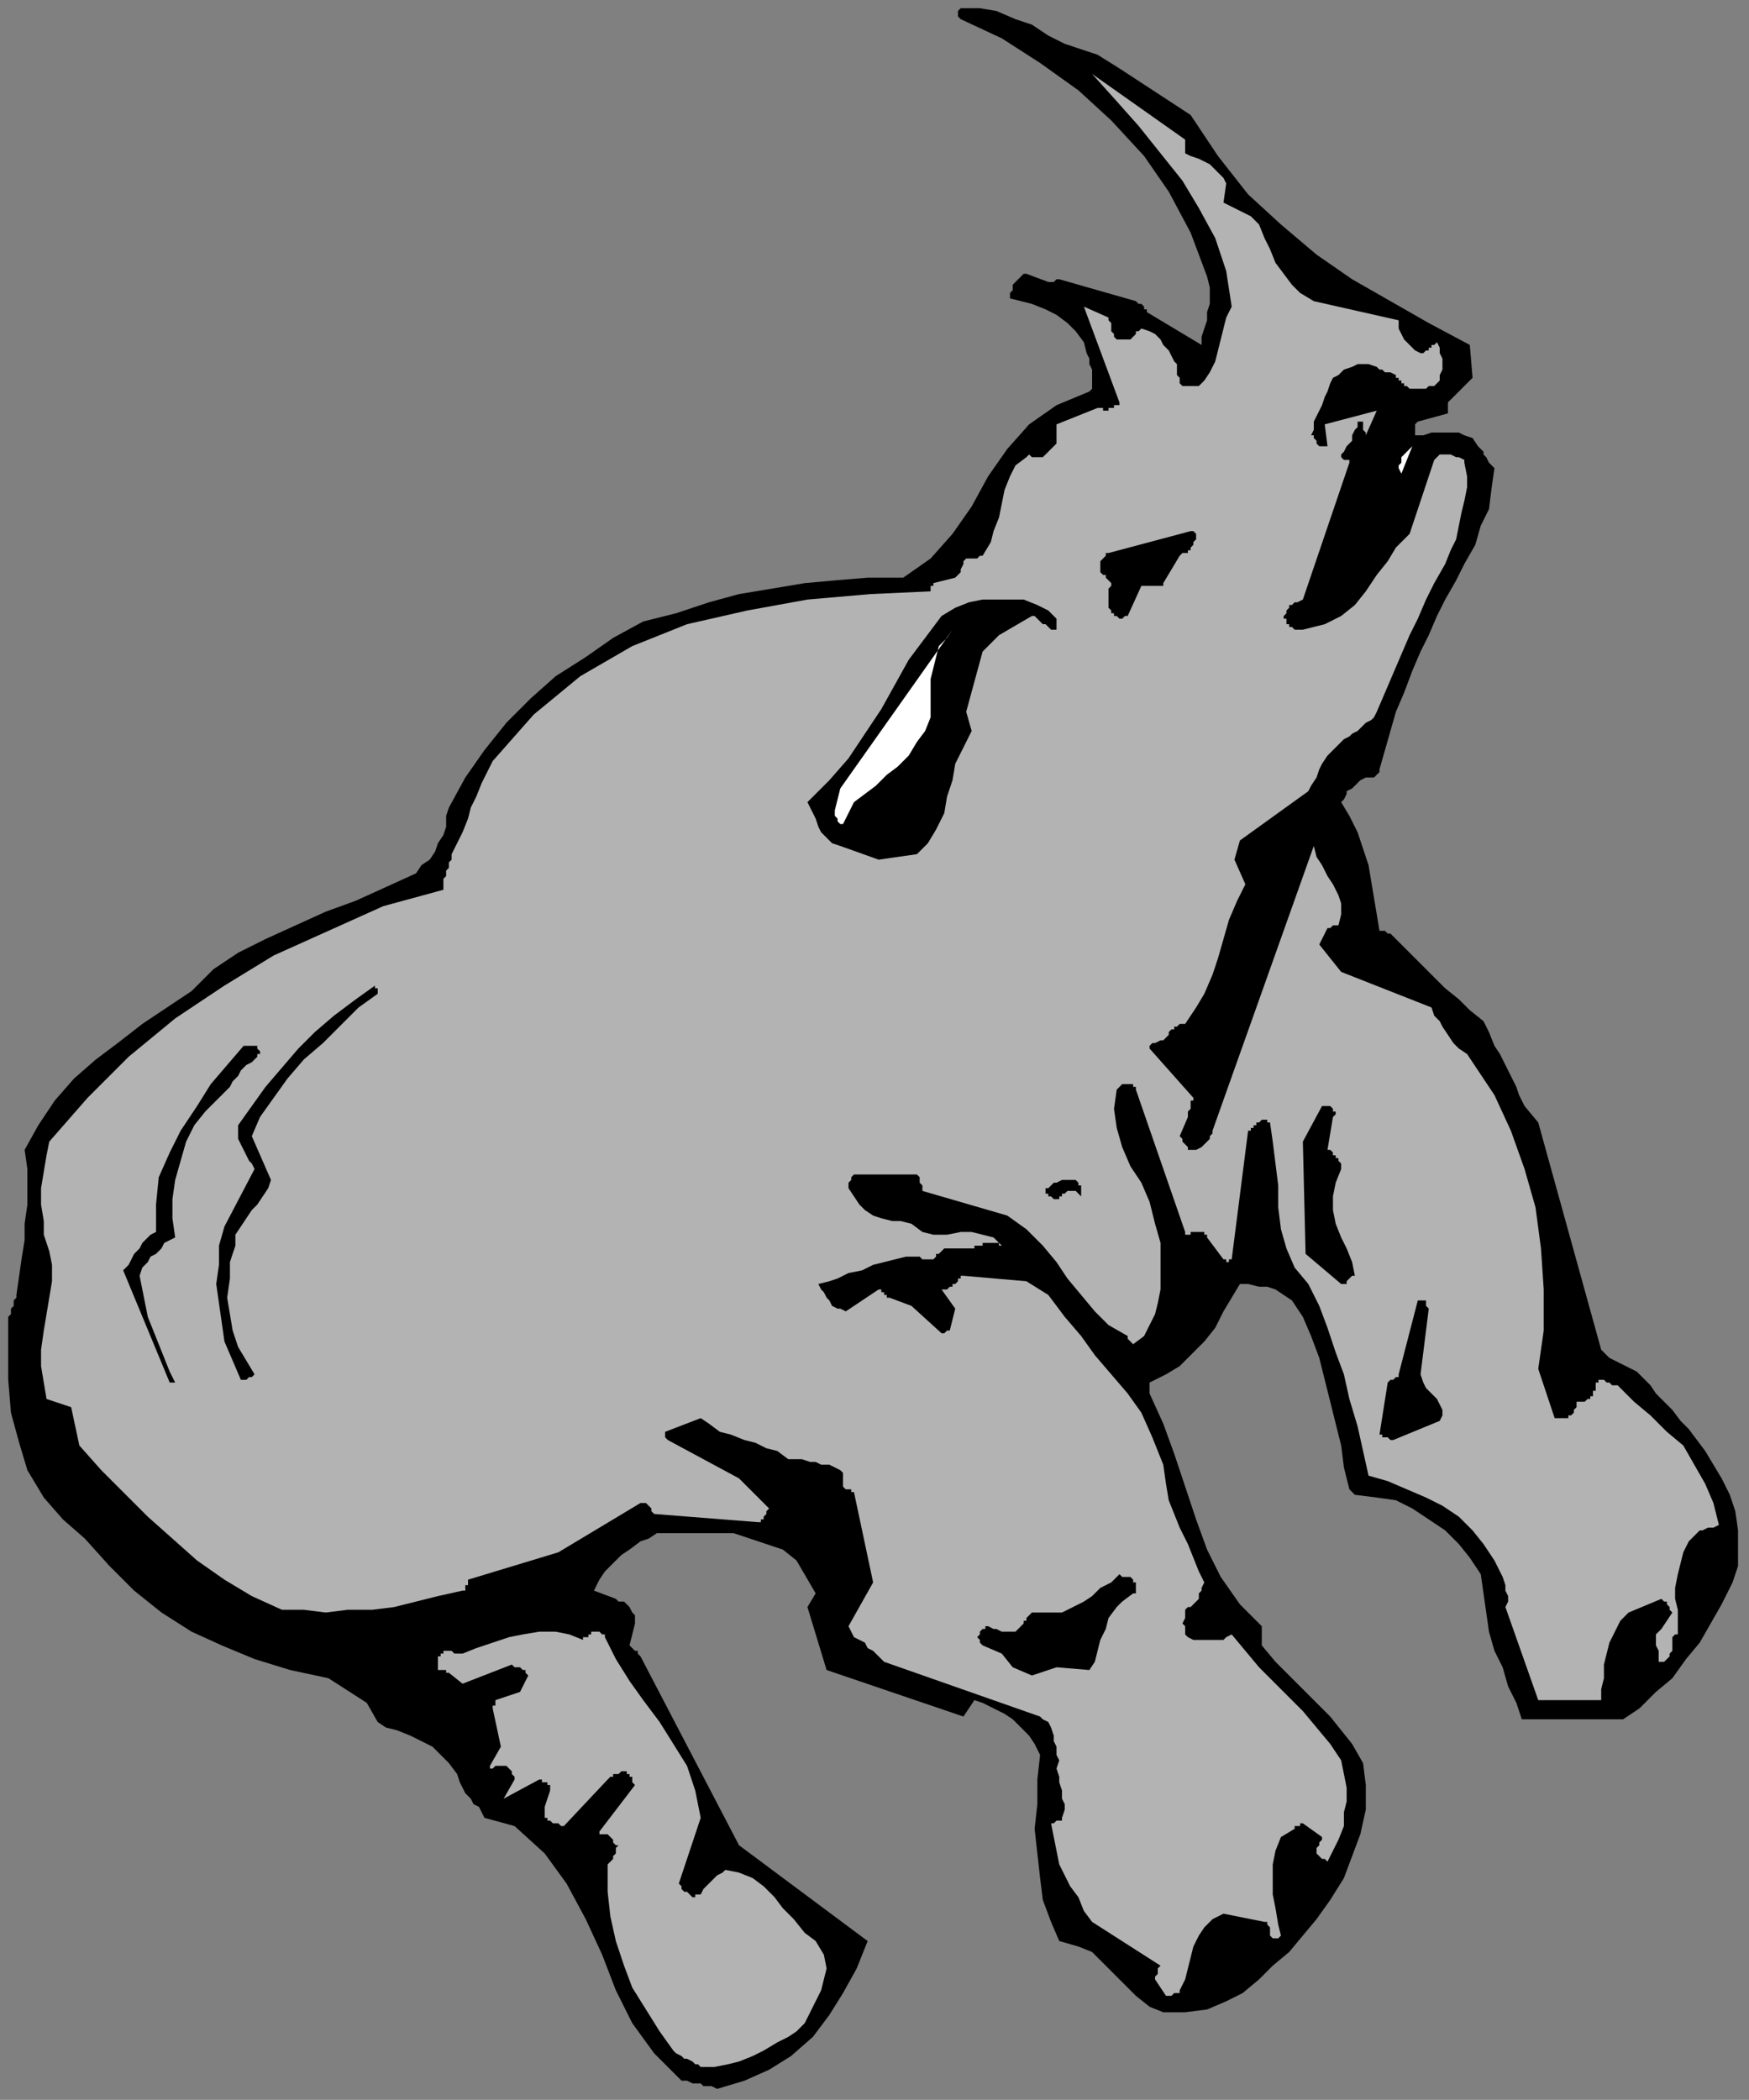 <?xml version="1.0" encoding="UTF-8" standalone="no"?>
<svg
   xmlns:dc="http://purl.org/dc/elements/1.1/"
   xmlns:cc="http://creativecommons.org/ns#"
   xmlns:rdf="http://www.w3.org/1999/02/22-rdf-syntax-ns#"
   xmlns:svg="http://www.w3.org/2000/svg"
   xmlns="http://www.w3.org/2000/svg"
   xmlns:sodipodi="http://sodipodi.sourceforge.net/DTD/sodipodi-0.dtd"
   xmlns:inkscape="http://www.inkscape.org/namespaces/inkscape"
   version="1.0"
   width="169.069mm"
   height="202.935mm"
   id="svg33"
   sodipodi:docname="CRHIN004.WMF">
  <rect width="100%" height="100%" fill="#808080" stroke="none"/>
  <sodipodi:namedview
     pagecolor="#ffffff"
     bordercolor="#666666"
     borderopacity="1"
     objecttolerance="10"
     gridtolerance="10"
     guidetolerance="10"
     inkscape:pageopacity="0"
     inkscape:pageshadow="2"
     inkscape:window-width="640"
     inkscape:window-height="480"
     id="namedview35" />
  <defs
     id="defs3">
    <pattern
       id="WMFhbasepattern"
       patternUnits="userSpaceOnUse"
       width="6"
       height="6"
       x="0"
       y="0" />
  </defs>
  <path
     style="fill:none;stroke:none;"
     d="  M 0,0   L 638,0   L 638,766   L 0,766   z "
     id="path5" />
  <path
     style="fill:#000000;fill-rule:evenodd;fill-opacity:1;stroke:none;"
     d="  M 262,763   L 272,760   L 281,756   L 289,751   L 297,744   L 303,736   L 308,728   L 313,719   L 317,709   L 270,674   L 234,605   L 233,604   L 233,604   L 233,603   L 232,603   L 232,603   L 231,602   L 231,602   L 230,601   L 232,593   L 232,591   L 232,590   L 231,589   L 230,587   L 229,586   L 228,585   L 226,585   L 225,584   L 217,581   L 219,577   L 221,574   L 224,571   L 227,568   L 230,566   L 234,563   L 237,562   L 240,560   L 247,560   L 254,560   L 261,560   L 268,560   L 274,562   L 280,564   L 286,566   L 291,570   L 298,582   L 295,587   L 302,610   L 352,627   L 356,621   L 359,622   L 363,624   L 367,626   L 370,628   L 373,631   L 376,634   L 378,637   L 380,641   L 379,650   L 379,659   L 378,668   L 379,677   L 380,686   L 381,694   L 384,702   L 387,709   L 394,711   L 399,713   L 403,717   L 407,721   L 411,725   L 415,729   L 420,733   L 425,735   L 433,735   L 441,734   L 448,731   L 454,728   L 460,723   L 465,718   L 471,713   L 476,707   L 481,701   L 486,694   L 491,686   L 494,678   L 497,670   L 499,661   L 499,652   L 498,644   L 494,637   L 490,632   L 486,627   L 481,622   L 476,617   L 471,612   L 466,607   L 461,601   L 461,594   L 453,586   L 446,576   L 441,566   L 437,555   L 433,543   L 429,531   L 425,520   L 420,509   L 420,508   L 420,508   L 420,507   L 420,506   L 420,506   L 420,506   L 420,505   L 420,505   L 426,502   L 431,499   L 436,494   L 440,490   L 444,485   L 447,479   L 450,474   L 453,469   L 456,469   L 460,470   L 463,470   L 466,471   L 469,473   L 472,475   L 474,478   L 476,481   L 479,488   L 482,496   L 484,504   L 486,512   L 488,520   L 490,528   L 491,536   L 493,544   L 493,544   L 493,544   L 494,545   L 494,545   L 494,545   L 494,545   L 495,546   L 495,546   L 503,547   L 510,548   L 516,551   L 522,555   L 528,559   L 533,564   L 537,569   L 541,575   L 542,582   L 543,589   L 544,596   L 546,603   L 549,609   L 551,616   L 554,622   L 556,628   L 593,628   L 599,624   L 605,618   L 611,613   L 616,606   L 621,600   L 625,593   L 629,586   L 633,578   L 635,572   L 635,565   L 635,559   L 634,552   L 632,546   L 629,540   L 626,535   L 623,530   L 620,526   L 617,522   L 614,519   L 611,515   L 608,512   L 605,509   L 603,506   L 600,503   L 598,501   L 596,500   L 594,499   L 592,498   L 590,497   L 588,496   L 586,494   L 585,493   L 562,410   L 557,404   L 555,400   L 554,397   L 552,393   L 550,389   L 548,385   L 546,382   L 544,377   L 542,373   L 537,369   L 533,365   L 528,361   L 523,356   L 519,352   L 515,348   L 511,344   L 508,341   L 507,341   L 507,341   L 506,340   L 506,340   L 505,340   L 505,340   L 504,340   L 504,340   L 503,334   L 502,328   L 501,322   L 500,316   L 498,310   L 496,304   L 493,298   L 490,293   L 491,292   L 492,290   L 492,289   L 494,288   L 495,287   L 496,286   L 497,285   L 499,284   L 500,284   L 500,284   L 501,284   L 502,284   L 503,283   L 503,283   L 504,282   L 504,281   L 506,274   L 508,267   L 510,260   L 513,253   L 516,245   L 519,238   L 522,232   L 525,225   L 528,219   L 532,212   L 535,206   L 539,199   L 541,192   L 544,186   L 545,178   L 546,171   L 545,170   L 544,169   L 543,167   L 542,166   L 542,165   L 541,164   L 540,163   L 540,163   L 538,160   L 535,159   L 533,158   L 530,158   L 526,158   L 523,158   L 520,159   L 517,159   L 517,158   L 517,158   L 517,157   L 517,156   L 517,155   L 517,155   L 518,154   L 518,154   L 529,151   L 529,150   L 529,150   L 529,149   L 529,149   L 529,149   L 529,148   L 529,147   L 529,147   L 538,138   L 537,126   L 522,118   L 508,110   L 494,102   L 481,93   L 468,82   L 456,71   L 445,57   L 435,42   L 409,25   L 401,20   L 395,18   L 389,16   L 383,13   L 377,9   L 371,7   L 364,4   L 358,3   L 351,3   L 350,4   L 350,4   L 350,5   L 350,5   L 350,6   L 350,6   L 351,7   L 351,7   L 366,14   L 380,23   L 394,33   L 406,44   L 418,57   L 427,70   L 435,85   L 441,101   L 442,105   L 442,108   L 442,111   L 441,114   L 441,117   L 440,120   L 439,123   L 439,126   L 419,114   L 419,113   L 418,113   L 418,112   L 418,112   L 417,111   L 417,111   L 416,111   L 415,110   L 387,102   L 387,102   L 387,102   L 386,102   L 386,102   L 385,103   L 384,103   L 384,103   L 383,103   L 375,100   L 374,100   L 373,101   L 372,102   L 371,103   L 370,104   L 370,106   L 369,107   L 369,109   L 373,110   L 377,111   L 382,113   L 386,115   L 390,118   L 393,121   L 396,125   L 397,129   L 398,131   L 398,133   L 399,135   L 399,137   L 399,139   L 399,141   L 399,142   L 398,143   L 386,148   L 376,155   L 368,164   L 361,174   L 355,185   L 348,195   L 340,204   L 330,211   L 317,211   L 305,212   L 294,213   L 282,215   L 270,217   L 259,220   L 247,224   L 235,227   L 224,233   L 214,240   L 203,247   L 194,255   L 185,264   L 177,274   L 170,284   L 164,295   L 163,298   L 163,302   L 162,305   L 160,308   L 159,311   L 157,314   L 154,316   L 152,319   L 141,324   L 130,329   L 119,333   L 108,338   L 97,343   L 87,348   L 78,354   L 70,362   L 61,368   L 52,374   L 43,381   L 35,387   L 27,394   L 20,402   L 14,411   L 9,420   L 10,427   L 10,434   L 10,440   L 9,447   L 9,453   L 8,459   L 7,466   L 6,473   L 6,474   L 5,475   L 5,476   L 5,477   L 4,478   L 4,479   L 4,480   L 3,481   L 3,493   L 3,504   L 4,516   L 7,527   L 10,537   L 16,547   L 23,555   L 31,562   L 40,572   L 49,581   L 59,589   L 70,596   L 81,601   L 93,606   L 106,610   L 120,613   L 134,622   L 138,629   L 141,631   L 145,632   L 150,634   L 154,636   L 158,638   L 161,641   L 164,644   L 167,648   L 168,651   L 169,653   L 170,655   L 172,657   L 173,659   L 175,660   L 176,662   L 177,664   L 188,667   L 199,677   L 207,688   L 214,701   L 220,714   L 225,727   L 231,739   L 239,750   L 249,760   L 251,760   L 253,761   L 254,761   L 256,761   L 257,762   L 259,762   L 260,762   L 262,763  z "
     id="path7" />
  <path
     style="fill:#b3b3b3;fill-rule:evenodd;fill-opacity:1;stroke:none;"
     d="  M 256,755   L 261,755   L 266,754   L 270,753   L 275,751   L 279,749   L 284,746   L 288,744   L 291,742   L 294,739   L 296,735   L 298,731   L 300,727   L 301,723   L 302,719   L 301,714   L 298,709   L 294,706   L 290,701   L 286,697   L 283,693   L 279,689   L 275,686   L 270,684   L 265,683   L 264,684   L 262,685   L 261,686   L 260,687   L 259,688   L 258,689   L 257,690   L 256,692   L 256,692   L 256,692   L 255,692   L 255,692   L 254,692   L 254,693   L 253,693   L 253,693   L 252,692   L 252,692   L 251,691   L 251,691   L 250,691   L 249,690   L 249,689   L 248,688   L 256,664   L 254,654   L 251,645   L 246,637   L 241,629   L 235,621   L 230,614   L 225,606   L 221,598   L 221,597   L 221,597   L 220,597   L 220,597   L 220,597   L 219,596   L 219,596   L 218,596   L 217,596   L 216,596   L 216,597   L 215,597   L 215,598   L 214,598   L 213,598   L 213,599   L 208,597   L 203,596   L 197,596   L 191,597   L 186,598   L 180,600   L 174,602   L 169,604   L 168,604   L 168,604   L 167,604   L 167,604   L 166,604   L 165,603   L 165,603   L 164,603   L 163,603   L 163,603   L 162,603   L 162,603   L 162,604   L 161,604   L 161,604   L 161,605   L 160,605   L 160,606   L 160,607   L 160,607   L 160,608   L 160,609   L 160,609   L 160,610   L 160,610   L 161,610   L 161,610   L 162,610   L 162,610   L 163,610   L 163,611   L 164,611   L 169,615   L 187,608   L 187,608   L 188,609   L 189,609   L 190,609   L 191,610   L 192,610   L 192,611   L 193,612   L 190,618   L 181,621   L 181,622   L 181,622   L 181,622   L 181,622   L 181,622   L 181,623   L 180,623   L 180,624   L 183,638   L 179,645   L 179,646   L 179,646   L 180,646   L 180,646   L 181,645   L 182,645   L 182,645   L 183,645   L 184,645   L 185,645   L 186,646   L 186,646   L 187,647   L 187,648   L 188,649   L 188,650   L 184,657   L 197,650   L 198,650   L 198,651   L 199,651   L 200,651   L 200,652   L 201,652   L 201,653   L 201,654   L 199,660   L 199,661   L 199,661   L 199,661   L 199,662   L 199,662   L 199,663   L 199,663   L 199,664   L 200,664   L 200,665   L 201,665   L 202,666   L 203,666   L 204,666   L 205,667   L 206,667   L 222,650   L 222,650   L 223,649   L 224,649   L 224,648   L 225,648   L 226,648   L 227,647   L 228,647   L 229,647   L 229,648   L 230,648   L 230,649   L 231,649   L 231,650   L 231,651   L 232,652   L 219,669   L 219,670   L 219,670   L 220,670   L 220,670   L 221,670   L 222,670   L 222,670   L 223,671   L 223,671   L 224,672   L 224,672   L 224,673   L 224,673   L 225,674   L 225,674   L 226,674   L 225,675   L 225,676   L 225,677   L 224,678   L 224,679   L 223,680   L 222,681   L 222,682   L 222,691   L 223,700   L 225,709   L 228,718   L 231,726   L 236,734   L 241,742   L 246,749   L 247,750   L 249,751   L 250,752   L 251,752   L 253,753   L 254,754   L 255,754   L 256,755  z "
     id="path9" />
  <path
     style="fill:#b3b3b3;fill-rule:evenodd;fill-opacity:1;stroke:none;"
     d="  M 427,729   L 428,729   L 428,729   L 429,728   L 430,728   L 430,728   L 431,728   L 431,727   L 431,727   L 433,723   L 434,719   L 435,715   L 436,711   L 438,707   L 440,704   L 443,701   L 447,699   L 462,702   L 463,702   L 463,703   L 463,703   L 464,704   L 464,705   L 464,706   L 464,707   L 464,707   L 465,708   L 465,708   L 466,708   L 466,708   L 466,708   L 466,708   L 467,708   L 468,707   L 467,703   L 466,697   L 465,692   L 465,686   L 465,681   L 466,676   L 468,671   L 473,668   L 473,667   L 474,667   L 475,667   L 475,666   L 476,666   L 476,666   L 476,666   L 476,666   L 483,671   L 483,672   L 482,673   L 482,674   L 482,674   L 481,675   L 481,676   L 481,677   L 482,678   L 482,678   L 482,678   L 483,679   L 483,679   L 483,679   L 484,679   L 484,679   L 485,680   L 487,676   L 489,672   L 491,667   L 491,662   L 492,658   L 492,653   L 491,648   L 490,643   L 486,637   L 481,631   L 476,625   L 471,620   L 465,614   L 460,609   L 455,603   L 450,597   L 448,598   L 447,599   L 445,599   L 442,599   L 440,599   L 438,599   L 436,599   L 434,598   L 433,597   L 433,595   L 433,594   L 432,593   L 433,591   L 433,590   L 433,588   L 434,587   L 435,587   L 436,586   L 437,585   L 438,584   L 438,582   L 439,581   L 439,580   L 440,578   L 438,574   L 436,569   L 434,564   L 431,558   L 429,553   L 427,548   L 426,542   L 425,535   L 421,525   L 417,516   L 412,509   L 406,502   L 400,495   L 395,488   L 389,481   L 383,473   L 375,468   L 352,466   L 352,466   L 351,466   L 351,467   L 351,467   L 350,467   L 350,468   L 349,469   L 349,469   L 348,469   L 348,470   L 348,470   L 347,470   L 346,471   L 345,471   L 344,471   L 344,471   L 349,478   L 347,486   L 347,486   L 346,486   L 346,486   L 345,487   L 345,487   L 344,487   L 344,487   L 344,487   L 333,477   L 325,474   L 324,474   L 324,473   L 324,473   L 323,473   L 323,472   L 322,472   L 322,471   L 321,471   L 309,479   L 307,478   L 306,478   L 304,477   L 303,475   L 302,474   L 301,472   L 300,471   L 299,469   L 303,468   L 306,467   L 310,465   L 315,464   L 319,462   L 323,461   L 327,460   L 331,459   L 333,459   L 334,459   L 336,459   L 337,460   L 338,460   L 340,460   L 341,460   L 342,459   L 342,459   L 342,458   L 343,458   L 343,458   L 344,457   L 344,457   L 345,456   L 345,456   L 356,456   L 356,455   L 357,455   L 358,455   L 358,455   L 359,455   L 359,454   L 360,454   L 361,454   L 362,454   L 362,454   L 363,454   L 363,454   L 364,454   L 365,454   L 365,455   L 366,455   L 363,452   L 359,451   L 355,450   L 351,450   L 346,451   L 341,451   L 337,450   L 333,447   L 329,446   L 326,446   L 322,445   L 319,444   L 316,442   L 314,440   L 312,437   L 310,434   L 310,433   L 310,433   L 310,432   L 311,431   L 311,431   L 311,430   L 312,429   L 312,429   L 333,429   L 334,429   L 335,429   L 336,430   L 336,431   L 336,432   L 337,433   L 337,434   L 337,435   L 368,444   L 375,449   L 381,455   L 386,461   L 390,467   L 395,473   L 400,479   L 405,484   L 412,488   L 412,488   L 412,489   L 412,489   L 412,489   L 413,490   L 413,490   L 414,491   L 414,491   L 418,488   L 420,484   L 422,480   L 423,476   L 424,471   L 424,465   L 424,460   L 424,454   L 422,447   L 420,439   L 417,432   L 413,426   L 410,419   L 408,412   L 407,405   L 408,398   L 408,398   L 409,397   L 409,397   L 409,397   L 410,396   L 410,396   L 411,396   L 412,396   L 412,396   L 413,396   L 413,396   L 414,396   L 414,397   L 414,397   L 415,397   L 415,398   L 433,450   L 433,450   L 433,451   L 434,451   L 435,451   L 435,450   L 436,450   L 437,450   L 438,450   L 438,450   L 439,450   L 439,450   L 440,450   L 440,450   L 440,451   L 441,451   L 441,452   L 447,460   L 447,460   L 447,460   L 448,460   L 448,461   L 448,461   L 449,461   L 449,460   L 450,460   L 456,413   L 457,413   L 457,412   L 458,412   L 458,411   L 459,411   L 459,410   L 460,410   L 461,409   L 461,409   L 461,409   L 462,409   L 462,409   L 463,409   L 463,409   L 463,410   L 464,410   L 465,417   L 466,425   L 467,433   L 467,441   L 468,449   L 470,456   L 473,463   L 478,469   L 482,477   L 485,485   L 488,494   L 491,502   L 493,511   L 496,521   L 498,530   L 500,539   L 507,541   L 514,544   L 521,547   L 527,550   L 533,554   L 538,559   L 542,564   L 546,570   L 547,572   L 548,574   L 549,576   L 550,579   L 550,581   L 551,583   L 551,585   L 550,587   L 562,621   L 585,621   L 585,617   L 586,613   L 586,608   L 587,604   L 588,600   L 590,596   L 592,592   L 595,589   L 607,584   L 608,585   L 608,585   L 609,585   L 609,586   L 609,586   L 610,587   L 610,588   L 611,589   L 607,595   L 606,596   L 605,597   L 605,598   L 605,600   L 605,601   L 606,603   L 606,605   L 606,607   L 606,607   L 606,607   L 607,607   L 607,607   L 607,607   L 608,607   L 608,607   L 608,607   L 609,606   L 610,605   L 610,604   L 611,603   L 611,602   L 611,600   L 611,599   L 611,598   L 611,598   L 611,598   L 612,597   L 612,597   L 612,597   L 613,597   L 613,597   L 613,596   L 613,592   L 613,588   L 612,584   L 612,580   L 613,575   L 614,571   L 615,567   L 617,563   L 618,562   L 619,561   L 620,560   L 621,559   L 622,559   L 624,558   L 626,558   L 628,557   L 626,549   L 623,542   L 619,535   L 615,528   L 609,523   L 603,517   L 597,512   L 591,506   L 590,506   L 589,506   L 588,505   L 587,505   L 587,505   L 586,504   L 585,504   L 585,504   L 584,504   L 584,504   L 584,505   L 584,505   L 583,505   L 583,506   L 583,506   L 583,507   L 583,508   L 582,508   L 582,509   L 582,510   L 581,510   L 581,511   L 580,511   L 579,512   L 578,512   L 577,512   L 577,512   L 576,512   L 576,513   L 576,514   L 575,515   L 575,516   L 575,516   L 575,516   L 574,517   L 574,517   L 573,517   L 573,518   L 572,518   L 572,518   L 572,518   L 571,518   L 571,518   L 571,518   L 570,518   L 569,518   L 569,518   L 568,518   L 562,500   L 564,486   L 564,471   L 563,456   L 561,441   L 557,427   L 552,413   L 546,400   L 538,388   L 536,385   L 533,383   L 531,381   L 529,378   L 527,375   L 526,373   L 524,371   L 523,368   L 490,355   L 482,345   L 485,339   L 485,339   L 486,339   L 486,339   L 487,338   L 487,338   L 488,338   L 488,338   L 489,338   L 490,334   L 490,330   L 489,327   L 487,323   L 485,320   L 483,316   L 481,313   L 480,309   L 443,413   L 443,414   L 442,415   L 442,416   L 441,417   L 440,418   L 439,419   L 437,420   L 436,420   L 435,420   L 434,420   L 434,419   L 433,418   L 433,418   L 432,417   L 432,416   L 431,415   L 434,408   L 434,407   L 434,406   L 435,405   L 435,404   L 435,403   L 435,402   L 436,402   L 436,401   L 420,383   L 420,382   L 421,381   L 422,381   L 424,380   L 425,380   L 426,379   L 427,378   L 427,377   L 428,376   L 428,376   L 429,376   L 429,375   L 430,375   L 431,374   L 431,374   L 433,374   L 437,368   L 440,363   L 443,356   L 445,350   L 447,343   L 449,336   L 452,329   L 455,323   L 451,314   L 453,307   L 478,289   L 479,287   L 481,284   L 482,281   L 483,279   L 485,276   L 487,274   L 489,272   L 491,270   L 493,269   L 494,268   L 496,267   L 498,265   L 499,264   L 501,263   L 502,262   L 503,260   L 506,253   L 509,246   L 512,239   L 515,232   L 518,226   L 521,219   L 524,213   L 528,206   L 530,201   L 532,197   L 533,192   L 534,187   L 535,183   L 536,178   L 536,174   L 535,169   L 535,168   L 533,167   L 532,167   L 530,166   L 528,166   L 526,166   L 525,167   L 524,168   L 515,195   L 510,200   L 507,205   L 503,210   L 499,216   L 495,221   L 490,225   L 484,228   L 476,230   L 476,230   L 475,230   L 474,230   L 473,230   L 473,230   L 472,229   L 471,229   L 471,228   L 471,228   L 470,228   L 470,228   L 470,227   L 470,227   L 470,226   L 469,226   L 469,225   L 470,224   L 470,223   L 471,222   L 471,221   L 472,221   L 473,220   L 474,220   L 476,219   L 493,169   L 493,169   L 493,168   L 492,168   L 492,168   L 491,168   L 490,167   L 490,167   L 490,166   L 491,165   L 492,163   L 493,162   L 494,161   L 494,159   L 495,157   L 496,156   L 496,154   L 496,154   L 496,154   L 497,154   L 497,154   L 497,154   L 497,154   L 498,154   L 498,154   L 498,154   L 498,155   L 498,155   L 498,156   L 498,157   L 498,157   L 499,158   L 499,159   L 503,150   L 484,155   L 485,163   L 484,163   L 483,163   L 483,163   L 483,163   L 483,164   L 483,163   L 482,163   L 482,163   L 481,162   L 481,162   L 481,161   L 481,161   L 480,160   L 480,160   L 480,159   L 479,159   L 480,157   L 480,154   L 481,152   L 482,150   L 483,148   L 484,145   L 485,143   L 486,140   L 487,138   L 489,137   L 491,135   L 494,134   L 496,133   L 498,133   L 500,133   L 503,134   L 504,135   L 505,135   L 506,136   L 507,136   L 508,136   L 510,137   L 510,138   L 511,138   L 511,139   L 512,139   L 512,140   L 512,140   L 513,140   L 513,141   L 514,141   L 515,142   L 516,142   L 517,142   L 518,142   L 520,142   L 521,142   L 522,141   L 524,141   L 525,140   L 526,139   L 526,137   L 527,135   L 527,133   L 527,131   L 526,129   L 526,127   L 525,125   L 524,126   L 523,126   L 523,127   L 522,127   L 522,128   L 521,128   L 521,128   L 520,129   L 519,129   L 517,128   L 516,127   L 515,126   L 514,125   L 513,124   L 512,122   L 511,120   L 511,120   L 511,120   L 511,120   L 511,119   L 511,119   L 511,118   L 511,118   L 511,117   L 480,110   L 475,107   L 472,104   L 469,100   L 466,96   L 464,91   L 462,87   L 460,82   L 457,79   L 447,74   L 448,67   L 447,65   L 445,63   L 444,62   L 442,60   L 440,59   L 438,58   L 435,57   L 433,56   L 433,56   L 433,55   L 433,54   L 433,54   L 433,53   L 433,53   L 433,52   L 433,51   L 399,27   L 408,37   L 416,46   L 424,56   L 432,66   L 438,76   L 444,87   L 448,99   L 450,112   L 448,116   L 447,120   L 446,124   L 445,128   L 444,132   L 442,136   L 440,139   L 438,141   L 437,141   L 437,141   L 436,141   L 435,141   L 435,141   L 434,141   L 433,141   L 433,141   L 432,141   L 431,140   L 431,139   L 431,138   L 430,137   L 430,136   L 430,135   L 430,133   L 429,132   L 428,130   L 427,128   L 425,126   L 424,124   L 422,122   L 420,121   L 417,120   L 416,121   L 416,121   L 415,121   L 415,122   L 415,122   L 414,123   L 414,123   L 413,124   L 413,124   L 412,124   L 412,124   L 411,124   L 410,124   L 410,124   L 409,124   L 408,124   L 407,123   L 407,122   L 407,122   L 406,121   L 406,120   L 406,118   L 405,117   L 405,116   L 396,112   L 409,147   L 409,147   L 409,148   L 408,148   L 407,148   L 407,149   L 406,149   L 405,149   L 405,150   L 404,150   L 404,150   L 404,150   L 403,150   L 403,149   L 402,149   L 402,149   L 401,149   L 386,155   L 386,156   L 386,157   L 386,157   L 386,158   L 386,158   L 386,159   L 386,160   L 386,161   L 386,162   L 385,163   L 385,163   L 384,164   L 383,165   L 382,166   L 381,167   L 380,167   L 379,167   L 379,167   L 378,167   L 378,167   L 377,167   L 376,166   L 376,166   L 375,167   L 371,170   L 369,174   L 367,179   L 366,184   L 365,189   L 363,194   L 362,198   L 359,203   L 359,203   L 358,203   L 357,204   L 357,204   L 356,204   L 356,204   L 356,204   L 356,204   L 354,204   L 353,204   L 352,205   L 352,206   L 351,208   L 351,209   L 350,210   L 349,211   L 341,213   L 341,213   L 341,214   L 340,214   L 340,214   L 340,215   L 340,215   L 340,216   L 340,216   L 318,217   L 295,219   L 273,223   L 251,228   L 231,236   L 212,247   L 195,261   L 180,278   L 178,282   L 176,286   L 174,291   L 172,295   L 171,299   L 169,304   L 167,308   L 165,312   L 165,314   L 164,315   L 164,317   L 163,318   L 163,320   L 162,321   L 162,323   L 162,325   L 140,331   L 120,340   L 100,349   L 82,360   L 64,372   L 47,386   L 32,401   L 18,417   L 17,422   L 16,428   L 15,434   L 15,440   L 16,446   L 16,451   L 18,457   L 19,462   L 19,468   L 18,474   L 17,480   L 16,486   L 15,493   L 15,499   L 16,505   L 17,511   L 26,514   L 29,528   L 37,537   L 46,546   L 54,554   L 63,562   L 72,570   L 82,577   L 92,583   L 103,588   L 111,588   L 119,589   L 127,588   L 136,588   L 144,587   L 152,585   L 160,583   L 169,581   L 169,581   L 170,581   L 170,580   L 170,579   L 171,579   L 171,578   L 171,577   L 171,577   L 204,567   L 234,549   L 234,549   L 235,549   L 236,549   L 237,550   L 237,550   L 238,551   L 238,552   L 239,553   L 277,556   L 278,556   L 278,555   L 279,555   L 279,554   L 280,553   L 280,552   L 280,552   L 281,551   L 270,540   L 244,526   L 244,526   L 244,526   L 243,525   L 243,525   L 243,525   L 243,524   L 243,524   L 243,523   L 256,518   L 259,520   L 263,523   L 267,524   L 272,526   L 276,527   L 280,529   L 284,530   L 288,533   L 290,533   L 293,533   L 296,534   L 298,534   L 300,535   L 303,535   L 305,536   L 307,537   L 308,538   L 308,538   L 308,539   L 308,540   L 308,541   L 308,542   L 308,543   L 309,544   L 309,544   L 309,544   L 310,544   L 310,544   L 311,544   L 311,545   L 312,545   L 312,545   L 319,578   L 310,594   L 311,596   L 312,598   L 314,599   L 316,600   L 317,602   L 319,603   L 321,605   L 323,607   L 380,627   L 381,628   L 383,629   L 384,631   L 385,634   L 385,636   L 386,638   L 386,641   L 387,643   L 386,646   L 387,649   L 387,651   L 388,654   L 388,657   L 389,659   L 389,661   L 388,664   L 388,664   L 388,665   L 387,665   L 387,665   L 386,665   L 386,665   L 385,666   L 384,666   L 385,671   L 386,676   L 387,681   L 389,685   L 391,689   L 394,693   L 396,698   L 399,702   L 424,718   L 423,719   L 423,719   L 423,720   L 423,720   L 423,721   L 422,722   L 422,722   L 422,723   L 426,729   L 426,729   L 427,729   L 427,729   L 427,729  z "
     id="path11" />
  <path
     style="fill:#000000;fill-rule:evenodd;fill-opacity:1;stroke:none;"
     d="  M 377,612   L 386,609   L 398,610   L 400,607   L 401,603   L 402,599   L 404,595   L 405,591   L 408,587   L 410,585   L 414,582   L 415,582   L 415,581   L 415,580   L 415,579   L 415,578   L 414,578   L 414,577   L 413,576   L 413,576   L 413,576   L 412,576   L 412,576   L 411,576   L 411,576   L 410,576   L 409,575   L 406,578   L 402,580   L 399,583   L 396,585   L 392,587   L 388,589   L 384,589   L 379,589   L 377,589   L 377,589   L 376,590   L 375,591   L 375,592   L 374,592   L 374,593   L 373,594   L 372,595   L 371,596   L 369,596   L 368,596   L 366,596   L 364,595   L 363,595   L 361,594   L 360,594   L 360,595   L 359,595   L 359,595   L 358,596   L 358,596   L 358,597   L 357,598   L 357,598   L 358,599   L 358,599   L 358,600   L 358,600   L 358,600   L 359,601   L 359,601   L 366,604   L 370,609   L 377,612  z "
     id="path13" />
  <path
     style="fill:#000000;fill-rule:evenodd;fill-opacity:1;stroke:none;"
     d="  M 509,526   L 526,519   L 527,517   L 527,515   L 526,513   L 525,511   L 523,509   L 521,507   L 520,505   L 519,502   L 522,478   L 521,477   L 521,476   L 521,476   L 521,475   L 520,475   L 520,475   L 519,475   L 518,475   L 511,502   L 511,503   L 510,503   L 510,503   L 509,504   L 509,504   L 508,504   L 507,505   L 507,505   L 504,524   L 504,524   L 505,524   L 505,525   L 506,525   L 506,525   L 507,525   L 508,526   L 508,526   L 508,526   L 509,526   L 509,526   L 509,526   L 509,526   L 509,526   L 509,526   L 509,526  z "
     id="path15" />
  <path
     style="fill:#000000;fill-rule:evenodd;fill-opacity:1;stroke:none;"
     d="  M 63,505   L 63,505   L 63,505   L 63,505   L 63,505   L 63,505   L 64,505   L 64,505   L 64,505   L 62,501   L 60,496   L 58,491   L 56,486   L 54,481   L 53,476   L 52,471   L 51,466   L 52,463   L 54,461   L 55,459   L 57,458   L 59,456   L 60,454   L 62,453   L 64,452   L 63,445   L 63,438   L 64,431   L 66,424   L 68,417   L 71,411   L 75,406   L 80,401   L 82,399   L 84,397   L 85,395   L 87,393   L 88,391   L 90,389   L 92,388   L 94,386   L 94,386   L 94,385   L 95,385   L 95,385   L 95,385   L 95,385   L 95,384   L 94,383   L 94,383   L 94,382   L 93,382   L 92,382   L 91,382   L 90,382   L 89,382   L 89,382   L 83,389   L 77,396   L 72,404   L 66,413   L 62,421   L 58,430   L 57,440   L 57,450   L 55,451   L 54,452   L 52,454   L 51,456   L 49,458   L 48,460   L 47,462   L 45,464   L 62,505   L 62,505   L 62,505   L 62,505   L 62,505   L 62,505   L 63,505   L 63,505  z "
     id="path17" />
  <path
     style="fill:#000000;fill-rule:evenodd;fill-opacity:1;stroke:none;"
     d="  M 90,504   L 91,503   L 91,503   L 91,503   L 91,503   L 92,503   L 92,503   L 92,503   L 93,502   L 90,497   L 87,492   L 85,486   L 84,480   L 83,474   L 84,467   L 84,461   L 86,455   L 86,451   L 88,448   L 90,445   L 92,442   L 94,440   L 96,437   L 98,434   L 99,431   L 92,415   L 95,408   L 100,401   L 105,394   L 111,387   L 118,381   L 125,374   L 131,368   L 138,363   L 138,362   L 138,362   L 138,362   L 138,361   L 138,361   L 137,361   L 137,360   L 137,360   L 130,365   L 122,371   L 115,377   L 109,383   L 103,390   L 97,397   L 92,404   L 87,411   L 87,414   L 87,416   L 88,418   L 89,420   L 90,422   L 91,424   L 92,425   L 93,427   L 82,448   L 80,455   L 80,462   L 79,469   L 80,476   L 81,483   L 82,490   L 85,497   L 88,504   L 88,504   L 89,504   L 89,504   L 89,504   L 89,504   L 90,504   L 90,504   L 90,504  z "
     id="path19" />
  <path
     style="fill:#000000;fill-rule:evenodd;fill-opacity:1;stroke:none;"
     d="  M 492,468   L 492,468   L 492,468   L 493,467   L 493,467   L 493,467   L 494,466   L 494,466   L 495,466   L 494,461   L 492,456   L 490,452   L 488,447   L 487,442   L 487,437   L 488,432   L 490,427   L 490,427   L 490,427   L 490,426   L 490,426   L 490,425   L 490,425   L 489,424   L 489,424   L 489,423   L 488,423   L 488,422   L 487,422   L 487,421   L 486,420   L 486,420   L 485,420   L 487,408   L 488,407   L 488,406   L 487,406   L 487,405   L 486,404   L 485,404   L 484,404   L 483,404   L 476,417   L 477,458   L 490,469   L 490,469   L 491,469   L 491,469   L 491,469   L 492,469   L 492,468   L 492,468   L 492,468  z "
     id="path21" />
  <path
     style="fill:#000000;fill-rule:evenodd;fill-opacity:1;stroke:none;"
     d="  M 386,438   L 386,438   L 387,438   L 387,437   L 388,437   L 388,436   L 389,436   L 390,435   L 391,435   L 391,435   L 392,435   L 392,435   L 393,435   L 393,435   L 394,436   L 394,436   L 395,437   L 395,436   L 395,436   L 395,435   L 395,434   L 395,434   L 395,433   L 394,433   L 394,432   L 393,431   L 391,431   L 390,431   L 388,431   L 386,432   L 385,432   L 384,433   L 383,434   L 382,434   L 382,435   L 382,436   L 383,436   L 383,437   L 384,437   L 385,438   L 386,438  z "
     id="path23" />
  <path
     style="fill:#000000;fill-rule:evenodd;fill-opacity:1;stroke:none;"
     d="  M 321,314   L 335,312   L 339,308   L 342,303   L 345,297   L 346,291   L 348,285   L 349,279   L 352,273   L 355,267   L 353,260   L 359,238   L 365,232   L 377,225   L 378,225   L 379,226   L 380,227   L 381,228   L 382,228   L 383,229   L 384,230   L 386,230   L 386,229   L 386,229   L 386,229   L 386,228   L 387,228   L 387,228   L 386,228   L 386,227   L 386,226   L 386,226   L 385,225   L 385,225   L 385,225   L 384,224   L 384,224   L 383,223   L 379,221   L 374,219   L 369,219   L 364,219   L 359,219   L 354,220   L 349,222   L 344,225   L 338,233   L 332,241   L 327,250   L 322,259   L 316,268   L 310,277   L 303,285   L 295,293   L 296,295   L 297,297   L 298,299   L 299,302   L 300,304   L 302,306   L 304,308   L 307,309   L 321,314  z "
     id="path25" />
  <path
     style="fill:#ffffff;fill-rule:evenodd;fill-opacity:1;stroke:none;"
     d="  M 308,301   L 312,293   L 316,290   L 320,287   L 324,283   L 328,280   L 332,276   L 335,271   L 338,267   L 340,262   L 340,257   L 340,253   L 340,248   L 341,244   L 342,240   L 343,236   L 346,233   L 348,230   L 307,288   L 305,296   L 305,297   L 305,297   L 305,298   L 306,299   L 306,299   L 306,300   L 306,300   L 307,301   L 307,301   L 307,301   L 307,301   L 308,301   L 308,301   L 308,301   L 308,301   L 308,301  z "
     id="path27" />
  <path
     style="fill:#000000;fill-rule:evenodd;fill-opacity:1;stroke:none;"
     d="  M 412,225   L 417,214   L 418,214   L 418,214   L 419,214   L 420,214   L 420,214   L 421,214   L 421,214   L 422,214   L 423,214   L 423,214   L 424,214   L 424,214   L 424,214   L 425,214   L 425,214   L 425,213   L 431,203   L 431,203   L 432,202   L 432,202   L 433,202   L 433,202   L 434,202   L 434,201   L 435,201   L 435,200   L 436,199   L 436,198   L 437,197   L 437,196   L 437,195   L 436,194   L 435,194   L 405,202   L 404,202   L 404,203   L 403,204   L 403,204   L 402,205   L 402,206   L 402,207   L 402,208   L 402,209   L 402,209   L 403,210   L 404,210   L 404,211   L 405,212   L 405,212   L 406,213   L 406,214   L 405,215   L 405,217   L 405,218   L 405,219   L 405,220   L 405,222   L 406,223   L 406,223   L 406,224   L 407,224   L 407,224   L 407,225   L 408,225   L 409,226   L 409,226   L 409,226   L 410,226   L 410,226   L 410,226   L 411,225   L 411,225   L 411,225   L 412,225  z "
     id="path29" />
  <path
     style="fill:#ffffff;fill-rule:evenodd;fill-opacity:1;stroke:none;"
     d="  M 512,173   L 516,163   L 515,164   L 514,165   L 513,166   L 512,167   L 512,169   L 511,170   L 511,171   L 512,173  z "
     id="path31" />
</svg>
